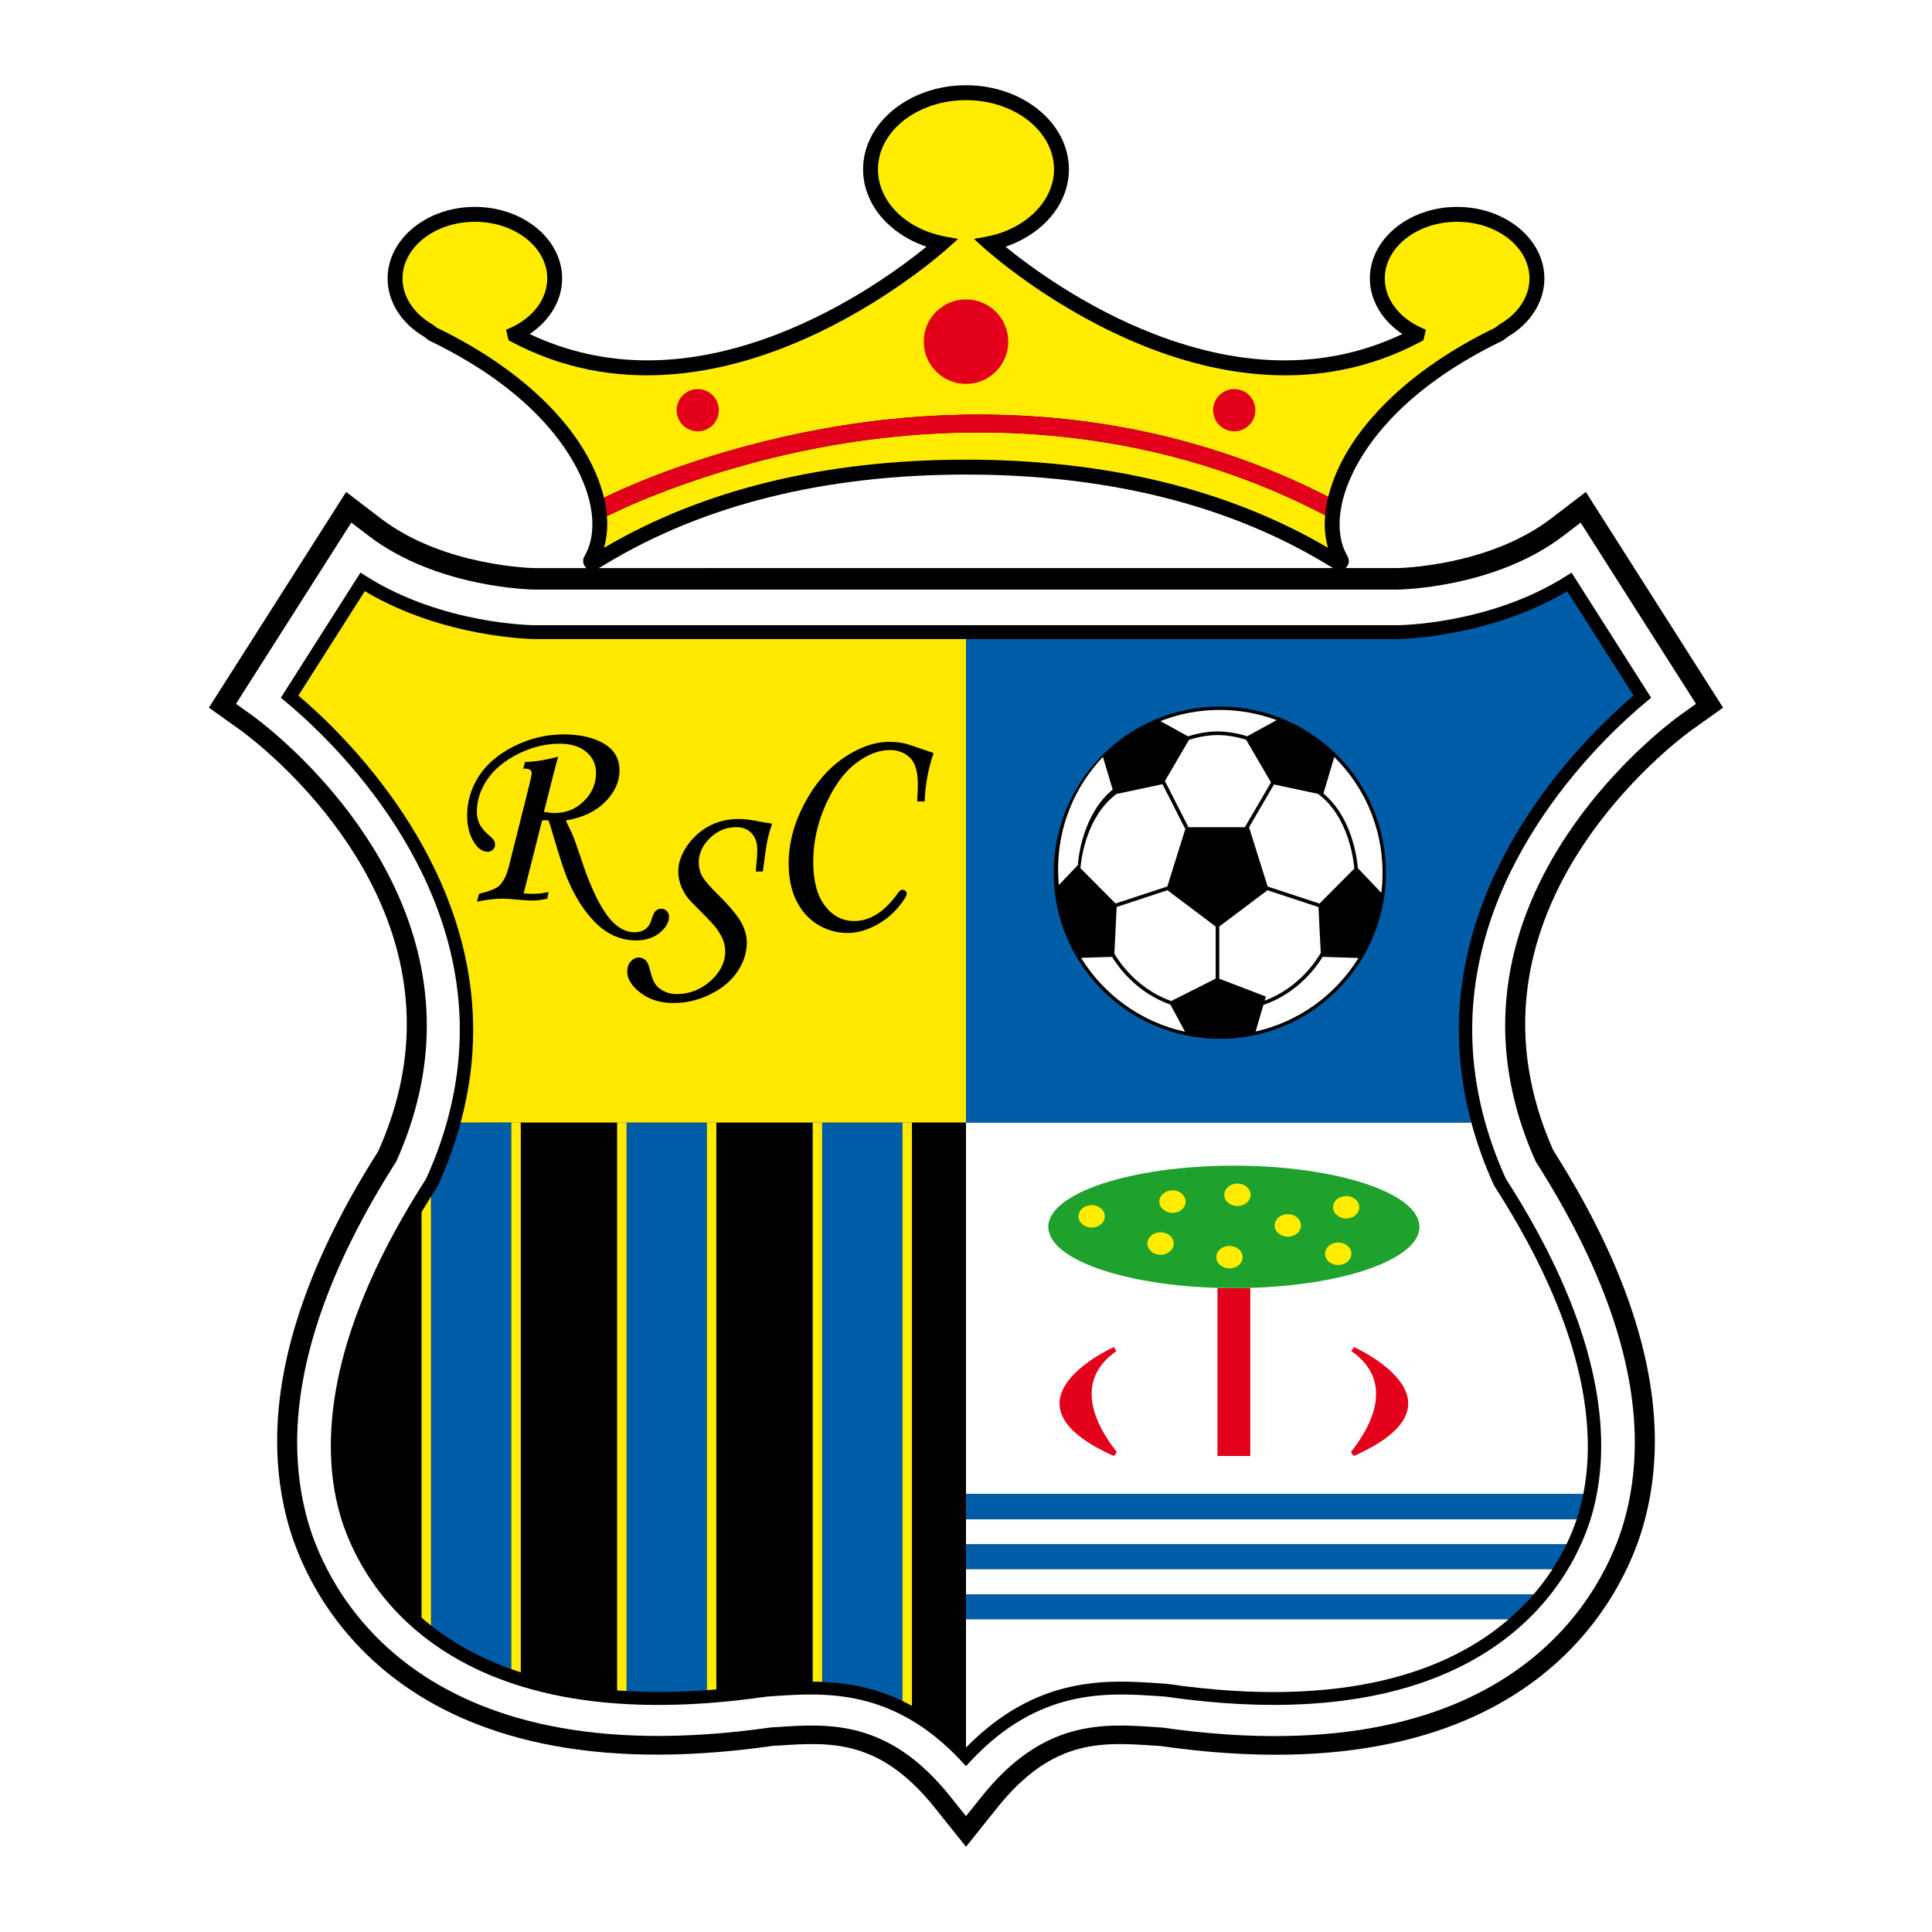 <?xml version="1.0" encoding="utf-8"?>
<!-- Generator: Adobe Illustrator 12.0.0, SVG Export Plug-In . SVG Version: 6.00 Build 51448)  -->
<!DOCTYPE svg PUBLIC "-//W3C//DTD SVG 1.1//EN" "http://www.w3.org/Graphics/SVG/1.1/DTD/svg11.dtd">
<svg  version="1.1" id="Calque_1" xmlns:x="http://ns.adobe.com/Extensibility/1.0/" xmlns:i="http://ns.adobe.com/AdobeIllustrator/10.0/" xmlns:graph="http://ns.adobe.com/Graphs/1.0/"
	 xmlns="http://www.w3.org/2000/svg" xmlns:xlink="http://www.w3.org/1999/xlink" xmlns:a="http://ns.adobe.com/AdobeSVGViewerExtensions/3.0/"
	 width="192.756" height="192.755" viewBox="0 0 192.756 192.755"
	 style="overflow:visible;enable-background:new 0 0 192.756 192.755;" xml:space="preserve">
<g>
	<polygon style="fill-rule:evenodd;clip-rule:evenodd;fill:#FFFFFF;" points="0,0 192.756,0 192.756,192.755 0,192.755 0,0 	"/>
	<path style="fill:#FFFFFF;" d="M155.977,53.46c-6.896,5.273-16.449,5.358-16.546,5.358c0,0-86.1,0-86.104,0
		c-0.1,0-9.649-0.086-16.545-5.358l-1.729-1.322L23.544,70.221l1.545,1.102c0.867,0.618,17.494,12.723,17.494,31.002
		c0,4.211-0.885,8.751-3.046,13.553c-6.569,10.307-9.889,19.701-9.889,28.035c0,2.77,0.364,5.422,1.096,7.953
		c1.764,6.109,10.304,25.613,46.07,20.488c0.045-0.002,0.687-0.045,0.687-0.045c5.235-0.352,11.166-0.754,17.321,6.938l1.56,1.949
		l1.56-1.949c6.148-7.688,12.082-7.29,17.316-6.938c0,0,0.645,0.043,0.689,0.045c35.764,5.125,44.302-14.379,46.067-20.488
		c0.73-2.531,1.096-5.184,1.096-7.955c0-8.332-3.32-17.725-9.89-28.033c-2.16-4.802-3.047-9.342-3.047-13.553
		c0-18.279,16.628-30.385,17.495-31.002l1.543-1.101l-11.505-18.084L155.977,53.46L155.977,53.46z"/>
	<path d="M34.145,49.695L20.842,70.603l3.088,2.202c0.68,0.485,16.655,12.064,16.655,29.376c0,4.195-0.959,8.463-2.851,12.684
		c-6.676,10.491-10.084,20.244-10.084,28.902c0,2.949,0.395,5.81,1.172,8.508c1.876,6.494,10.903,27.268,48.273,21.912l-0.025-0.019
		c0.168,0.007,0.348,0.005,0.558-0.009c5.211-0.352,10.133-0.682,15.63,6.191l3.121,3.9l3.121-3.899
		c5.495-6.874,10.415-6.544,15.623-6.192c0.002,0,0.701,0.045,0.701,0.045c37.213,5.339,46.23-15.434,48.106-21.928
		c0.78-2.7,1.173-5.561,1.173-8.51c0-8.658-3.408-18.411-10.129-28.988c-1.846-4.135-2.807-8.4-2.807-12.598
		c0-17.312,15.977-28.891,16.656-29.376l3.088-2.2l-13.692-21.521l-3.46,2.645c-6.289,4.809-15.251,4.948-15.34,4.95H53.326
		c-0.084-0.002-9.044-0.144-15.332-4.95l-3.459-2.645L34.145,49.695L34.145,49.695z"/>
	<path style="fill:#FFFFFF;" d="M34.271,53.363L23.543,70.221l1.543,1.103c0.716,0.508,17.496,12.66,17.496,31.001
		c0,4.5-1.025,9.06-3.047,13.557c-6.562,10.291-9.888,19.723-9.888,28.031c0,2.762,0.367,5.438,1.095,7.953
		c1.761,6.102,10.3,25.613,46.181,20.479c-0.101,0.011,0.569-0.033,0.569-0.033c5.247-0.354,11.177-0.754,17.328,6.937
		c0,0.003,1.557,1.949,1.557,1.949l1.562-1.949c6.149-7.688,12.082-7.29,17.316-6.938c0.001,0.002,0.742,0.053,0.742,0.053
		c35.721,5.118,44.253-14.393,46.014-20.494c0.728-2.518,1.095-5.193,1.095-7.955c0-8.309-3.325-17.74-9.888-28.033
		c-2.021-4.495-3.047-9.054-3.047-13.555c0-18.341,16.779-30.493,17.495-31.001l1.544-1.101l-11.509-18.086l-1.729,1.324
		c-6.872,5.256-16.45,5.359-16.545,5.36H53.325c-0.092-0.001-9.669-0.104-16.544-5.36l-1.73-1.324L34.271,53.363L34.271,53.363z"/>
	<path d="M35.606,57.69L28.02,69.615l0.452,0.374c4.083,3.381,17.403,15.739,17.403,32.759c0,4.919-1.119,9.89-3.324,14.774
		l-0.091,0.168c-6.273,9.787-9.454,18.73-9.454,26.586c0,2.425,0.314,4.744,0.935,6.895c1.578,5.463,9.307,22.912,42.528,18.104
		l0.806-0.059c4.994-0.334,11.835-0.795,18.616,6.469l0.487,0.52l0.486-0.52c6.787-7.262,13.623-6.803,18.617-6.469l0.78,0.053
		c33.245,4.814,40.975-12.635,42.553-18.098c0.621-2.15,0.938-4.47,0.938-6.895c0-7.854-3.183-16.797-9.456-26.586l-0.093-0.168
		c-2.205-4.884-3.321-9.852-3.321-14.774c0-17.021,13.318-29.377,17.401-32.759l0.452-0.374l-7.942-12.484l-0.563,0.355
		c-7.631,4.835-16.705,4.891-16.796,4.891h-86.11c-0.092,0-9.164-0.056-16.798-4.892l-0.561-0.355L35.606,57.69L35.606,57.69z"/>
	<path style="fill:#FFE800;" d="M96.377,63.758H53.323c-0.093,0-9.097-0.09-16.926-4.778c-0.582,0.915-6.083,9.561-6.627,10.414
		c4.62,3.924,17.438,16.356,17.438,33.404c0,3.064-0.425,6.145-1.251,9.209h50.422V63.758L96.377,63.758z"/>
	<path style="fill:#005CA6;" d="M146.798,112.007c-0.824-3.064-1.249-6.145-1.249-9.207c0-17.052,12.816-29.482,17.437-33.406
		c-0.543-0.853-6.046-9.499-6.628-10.414c-7.827,4.688-16.831,4.778-16.925,4.778H96.377v48.249H146.798L146.798,112.007z"/>
	<path style="fill:#005CA6;" d="M82.026,112.007v55.795c2.487,0.098,5.2,0.559,8.014,1.908v-57.703H82.026L82.026,112.007z"/>
	<path style="fill:#005CA6;" d="M45.956,112.007c-0.552,2.047-1.275,4.086-2.19,6.109l-0.059,0.135l-0.126,0.209
		c-0.197,0.307-0.39,0.611-0.58,0.916v42.801c2.098,1.662,4.726,3.189,8.014,4.357v-54.527H45.956L45.956,112.007z"/>
	<path style="fill:#005CA6;" d="M62.513,112.007v56.707c2.451,0.139,5.114,0.123,8.014-0.084v-56.623H62.513L62.513,112.007z"/>
	<path d="M51.957,166.854c2.746,0.885,5.929,1.521,9.612,1.799c0-20.019,0-45.936,0-56.646h-9.612
		C51.957,122.399,51.957,147.112,51.957,166.854L51.957,166.854z"/>
	<path style="fill:#FFEC00;" d="M61.569,112.007c0,10.711,0,36.628,0,56.646c0.312,0.023,0.626,0.043,0.944,0.061v-56.707H61.569
		L61.569,112.007z"/>
	<path style="fill:#FFEC00;" d="M51.957,112.007h-0.943v54.527c0.309,0.109,0.622,0.217,0.943,0.32
		C51.957,147.112,51.957,122.399,51.957,112.007L51.957,112.007z"/>
	<path d="M35.22,150.851c0.652,2.255,2.415,6.658,6.836,10.538c0-14.044,0-29.604,0-40.464c-5.123,8.6-7.719,16.463-7.719,23.4
		C34.338,146.623,34.634,148.819,35.22,150.851L35.22,150.851z"/>
	<path style="fill:#FFEC00;" d="M42.057,120.925c0,10.859,0,26.42,0,40.464c0.301,0.267,0.616,0.528,0.943,0.788v-42.801
		C42.676,119.896,42.363,120.411,42.057,120.925L42.057,120.925z"/>
	<path d="M71.47,168.554c1.579-0.133,3.223-0.318,4.94-0.566l0.776-0.051c1.204-0.082,2.512-0.166,3.897-0.156
		c0-19.892,0-45.219,0-55.773H71.47C71.47,122.697,71.47,148.552,71.47,168.554L71.47,168.554z"/>
	<path style="fill:#FFEC00;" d="M81.083,112.007c0,10.555,0,35.882,0,55.773c0.311,0.002,0.625,0.008,0.943,0.021v-55.795H81.083
		L81.083,112.007z"/>
	<path style="fill:#FFEC00;" d="M71.47,112.007h-0.943v56.623c0.311-0.021,0.626-0.049,0.943-0.076
		C71.47,148.552,71.47,122.697,71.47,112.007L71.47,112.007z"/>
	<path d="M96.377,174.355C96.377,174.355,96.377,174.355,96.377,174.355l0-62.349h-5.394c0,10.986,0,37.98,0,58.188
		C92.757,171.164,94.565,172.509,96.377,174.355L96.377,174.355z"/>
	<path style="fill:#FFEC00;" d="M90.984,112.007h-0.943v57.703c0.313,0.15,0.628,0.311,0.943,0.484
		C90.984,149.987,90.984,122.993,90.984,112.007L90.984,112.007z"/>
	<path style="fill:#005CA6;" d="M96.377,156.56h58.511c0.564-0.871,1.029-1.713,1.405-2.496H96.377V156.56L96.377,156.56z"/>
	<path style="fill:#FFFFFF;" d="M96.377,159.06h56.638c0.725-0.842,1.345-1.684,1.873-2.5H96.377V159.06L96.377,159.06z"/>
	<path style="fill:#005CA6;" d="M96.377,161.558h54.141c0.947-0.816,1.774-1.658,2.497-2.498H96.377V161.558L96.377,161.558z"/>
	<path style="fill:#FFFFFF;" d="M96.377,174.354c7.053-7.195,14.052-6.764,19.191-6.418l0.908,0.068
		c18.009,2.607,28.25-1.455,34.042-6.447H96.377V174.354L96.377,174.354z"/>
	<path style="fill:#FFFFFF;" d="M158.418,144.325c0-7.595-3.108-16.295-9.241-25.863l-0.079-0.123l-0.108-0.221
		c-0.915-2.023-1.639-4.064-2.191-6.111h-50.42v37.059h61.586C158.264,147.554,158.418,145.968,158.418,144.325L158.418,144.325z"/>
	<path style="fill:#FFFFFF;" d="M96.377,151.563v2.5h59.917c0.45-0.938,0.779-1.787,1.017-2.5H96.377L96.377,151.563z"/>
	<path style="fill:#005CA6;" d="M157.534,150.851c0.167-0.58,0.31-1.178,0.43-1.785H96.377v2.498h60.933
		C157.396,151.308,157.47,151.069,157.534,150.851L157.534,150.851z"/>
	<path style="fill:#E2001A;" d="M121.469,128.491v16.769h3.273v-16.769c-0.541,0.016-1.086,0.025-1.639,0.025
		C122.552,128.517,122.007,128.507,121.469,128.491L121.469,128.491z"/>
	<path style="fill:#E2001A;" d="M111.385,134.796l-0.265-0.396c0,0-12.168,5.432,0,10.86c0,0,0.368-0.3,0.265-0.438
		C110.506,143.663,106.294,138.339,111.385,134.796L111.385,134.796z"/>
	<path style="fill:#E2001A;" d="M135.089,134.399l-0.265,0.396c5.09,3.543,0.877,8.867-0.001,10.026
		c-0.102,0.138,0.266,0.438,0.266,0.438C147.256,139.831,135.089,134.399,135.089,134.399L135.089,134.399z"/>
	<path style="fill:#1FA12D;" d="M108.913,122.478c-0.725,0-1.312-0.502-1.312-1.123s0.588-1.124,1.312-1.124
		c0.726,0,1.313,0.503,1.313,1.124S109.639,122.478,108.913,122.478L108.913,122.478z"/>
	<path style="fill:#1FA12D;" d="M115.789,125.192c-0.725,0-1.312-0.502-1.312-1.123c0-0.619,0.588-1.123,1.312-1.123
		c0.726,0,1.313,0.504,1.313,1.123C117.103,124.69,116.515,125.192,115.789,125.192L115.789,125.192z"/>
	<path style="fill:#1FA12D;" d="M116.98,121.007c-0.725,0-1.312-0.502-1.312-1.123s0.588-1.124,1.312-1.124
		c0.726,0,1.312,0.503,1.312,1.124S117.706,121.007,116.98,121.007L116.98,121.007z"/>
	<path style="fill:#1FA12D;" d="M122.667,126.55c-0.725,0-1.313-0.502-1.313-1.123c0-0.619,0.589-1.123,1.313-1.123
		c0.726,0,1.313,0.504,1.313,1.123C123.98,126.048,123.393,126.55,122.667,126.55L122.667,126.55z"/>
	<path style="fill:#1FA12D;" d="M123.461,120.326c-0.726,0-1.313-0.501-1.313-1.122c0-0.619,0.588-1.121,1.313-1.121
		c0.724,0,1.312,0.502,1.312,1.121C124.773,119.825,124.185,120.326,123.461,120.326L123.461,120.326z"/>
	<path style="fill:#1FA12D;" d="M128.486,123.384c-0.726,0-1.313-0.504-1.313-1.125c0-0.62,0.588-1.124,1.313-1.124
		c0.725,0,1.312,0.504,1.312,1.124C129.799,122.88,129.211,123.384,128.486,123.384L128.486,123.384z"/>
	<path style="fill:#1FA12D;" d="M133.512,126.212c-0.726,0-1.313-0.504-1.313-1.125c0-0.619,0.588-1.121,1.313-1.121
		c0.725,0,1.312,0.502,1.312,1.121C134.824,125.708,134.236,126.212,133.512,126.212L133.512,126.212z"/>
	<path style="fill:#1FA12D;" d="M134.306,121.572c-0.726,0-1.312-0.503-1.312-1.122c0-0.621,0.587-1.124,1.312-1.124
		s1.312,0.503,1.312,1.124C135.618,121.069,135.031,121.572,134.306,121.572L134.306,121.572z"/>
	<path style="fill:#1FA12D;" d="M123.104,116.298c-10.226,0-18.515,2.734-18.515,6.109c0,3.193,7.421,5.811,16.88,6.084
		c0.538,0.016,1.083,0.025,1.635,0.025c0.553,0,1.098-0.01,1.639-0.025c9.457-0.273,16.877-2.891,16.877-6.084
		C141.619,119.032,133.33,116.298,123.104,116.298L123.104,116.298z"/>
	<path style="fill:#FFEC00;" d="M116.98,118.76c-0.725,0-1.312,0.503-1.312,1.124s0.588,1.123,1.312,1.123
		c0.726,0,1.312-0.502,1.312-1.123S117.706,118.76,116.98,118.76L116.98,118.76z"/>
	<path style="fill:#FFEC00;" d="M115.789,122.946c-0.725,0-1.312,0.504-1.312,1.123c0,0.621,0.588,1.123,1.312,1.123
		c0.726,0,1.313-0.502,1.313-1.123C117.103,123.45,116.515,122.946,115.789,122.946L115.789,122.946z"/>
	<path style="fill:#FFEC00;" d="M128.486,121.135c-0.726,0-1.313,0.504-1.313,1.124c0,0.621,0.588,1.125,1.313,1.125
		c0.725,0,1.312-0.504,1.312-1.125C129.799,121.639,129.211,121.135,128.486,121.135L128.486,121.135z"/>
	<path style="fill:#FFEC00;" d="M122.667,124.304c-0.725,0-1.313,0.504-1.313,1.123c0,0.621,0.589,1.123,1.313,1.123
		c0.726,0,1.313-0.502,1.313-1.123C123.98,124.808,123.393,124.304,122.667,124.304L122.667,124.304z"/>
	<path style="fill:#FFEC00;" d="M108.913,120.23c-0.725,0-1.312,0.503-1.312,1.124s0.588,1.123,1.312,1.123
		c0.726,0,1.313-0.502,1.313-1.123S109.639,120.23,108.913,120.23L108.913,120.23z"/>
	<path style="fill:#FFEC00;" d="M123.461,118.083c-0.726,0-1.313,0.502-1.313,1.121c0,0.621,0.588,1.122,1.313,1.122
		c0.724,0,1.312-0.501,1.312-1.122C124.773,118.585,124.185,118.083,123.461,118.083L123.461,118.083z"/>
	<path style="fill:#FFEC00;" d="M134.306,119.326c-0.726,0-1.312,0.503-1.312,1.124c0,0.619,0.587,1.122,1.312,1.122
		s1.312-0.503,1.312-1.122C135.618,119.829,135.031,119.326,134.306,119.326L134.306,119.326z"/>
	<path style="fill:#FFEC00;" d="M133.512,123.966c-0.726,0-1.313,0.502-1.313,1.121c0,0.621,0.588,1.125,1.313,1.125
		c0.725,0,1.312-0.504,1.312-1.125C134.824,124.468,134.236,123.966,133.512,123.966L133.512,123.966z"/>
	<path d="M121.772,70.494c-9.154-0.04-16.605,7.349-16.646,16.504c-0.039,9.154,7.35,16.607,16.503,16.646
		c9.154,0.041,16.605-7.349,16.646-16.503C138.314,77.986,130.927,70.533,121.772,70.494L121.772,70.494z"/>
	<path style="fill:#FFFFFF;" d="M116.845,99.876l4.441-2.237v-5.201l-4.81-3.62l-5.066,1.668l-0.229,4.665
		C111.697,96.032,113.473,98.664,116.845,99.876L116.845,99.876z"/>
	<path style="fill:#FFFFFF;" d="M111.39,79.216c-2.991,2.233-3.514,6.431-3.596,7.4l3.507,3.526l5.163-1.7l1.796-5.729l-2.281-4.475
		L111.39,79.216L111.39,79.216z"/>
	<path style="fill:#FFFFFF;" d="M124.199,82.532l2.61-4.473l-2.487-4.258c-0.537-0.166-1.665-0.464-2.847-0.464
		c-1.219,0-2.353,0.317-2.85,0.479l-2.402,4.108l2.35,4.608H124.199L124.199,82.532z"/>
	<path style="fill:#FFFFFF;" d="M131.772,95.073l-0.228-4.575l-5.092-1.676l-4.806,3.616v5.208l4.647,1.779l-0.121,0.412
		C129.58,98.569,131.324,95.856,131.772,95.073L131.772,95.073z"/>
	<path style="fill:#FFFFFF;" d="M133.123,75.528l-1.085,3.639c2.871,2.393,3.363,6.531,3.438,7.454l2.339,2.457
		c0.082-0.659,0.124-1.33,0.124-2.01C137.939,82.555,136.098,78.471,133.123,75.528L133.123,75.528z"/>
	<path style="fill:#FFFFFF;" d="M118.534,73.464c0.529-0.171,1.677-0.489,2.941-0.489c1.246,0,2.406,0.309,2.96,0.481l2.934-1.609
		c-1.764-0.657-3.673-1.018-5.668-1.018c-2.094,0-4.095,0.396-5.933,1.118L118.534,73.464L118.534,73.464z"/>
	<path style="fill:#FFFFFF;" d="M131.497,79.203l-4.391-0.936l-2.488,4.266l1.854,5.914l5.175,1.704l3.47-3.49
		C135.048,85.778,134.553,81.466,131.497,79.203L131.497,79.203z"/>
	<path style="fill:#FFFFFF;" d="M116.777,100.235c-3.354-1.184-5.192-3.73-5.826-4.768l-3.091,0.096
		c2.275,3.699,5.993,6.417,10.37,7.371L116.777,100.235L116.777,100.235z"/>
	<path style="fill:#FFFFFF;" d="M131.959,95.466c-0.64,1.045-2.503,3.625-5.91,4.797l-0.776,2.649
		c4.329-0.973,8.003-3.67,10.26-7.335L131.959,95.466L131.959,95.466z"/>
	<path style="fill:#FFFFFF;" d="M107.531,86.317c0.059-0.805,0.516-5.104,3.482-7.542l-0.974-3.257
		c-2.771,2.913-4.472,6.853-4.472,11.191c0,0.537,0.025,1.066,0.076,1.589L107.531,86.317L107.531,86.317z"/>
	<path style="fill:#FFEC00;" d="M145.377,21.534c-4.315,0-7.812,2.798-7.812,6.251c0,2.346,1.616,4.391,4.007,5.46l-0.076,0.307
		c-20.395,10.879-42.118-8.519-43.031-9.346c4.173-0.759,7.291-3.74,7.291-7.309c0-4.143-4.199-7.501-9.377-7.501
		c-5.179,0-9.376,3.358-9.376,7.501c0,3.568,3.117,6.549,7.289,7.309c-0.913,0.829-22.635,20.225-43.031,9.346l-0.075-0.307
		c2.391-1.069,4.006-3.114,4.006-5.46c0-3.453-3.498-6.251-7.814-6.251c-4.315,0-7.813,2.798-7.813,6.251
		c0,2.091,1.284,3.943,3.255,5.078l0.452,0.343c14.76,7.12,18.755,17.712,15.827,22.709c-0.642,1.096,11.254-9.453,37.279-9.459
		c26.025,0.007,37.92,10.555,37.279,9.459c-2.926-4.997,1.067-15.59,15.829-22.709l0.45-0.343c1.972-1.135,3.257-2.986,3.257-5.078
		C153.192,24.332,149.693,21.534,145.377,21.534L145.377,21.534z"/>
	<path d="M86.406,16.897c0,3.482,2.67,6.484,6.619,7.616c-4.255,3.551-22.986,17.735-40.794,8.855
		c2.209-1.274,3.555-3.346,3.555-5.584c0-3.775-3.772-6.846-8.409-6.846s-8.409,3.071-8.409,6.846c0,2.202,1.308,4.273,3.497,5.556
		c0.012,0.009,0.494,0.374,0.494,0.374l0.054,0.026c11.828,5.706,15.051,12.706,15.886,15.451c0.334,1.094,0.5,2.146,0.5,3.123
		c0,1.251-0.272,2.376-0.813,3.3c-0.075,0.128-0.105,0.251-0.105,0.362c0,0.185,0.082,0.339,0.181,0.437
		c0.369,0.362,0.67,0.179,1.566-0.363c9.846-5.969,22.008-8.997,36.15-9c14.142,0.003,26.305,3.031,36.151,9
		c0.896,0.542,1.198,0.726,1.565,0.363c0.1-0.098,0.182-0.252,0.182-0.437c0-0.111-0.031-0.234-0.106-0.362
		c-0.541-0.924-0.813-2.049-0.813-3.3c0-0.976,0.167-2.029,0.5-3.124c0.837-2.744,4.059-9.744,15.888-15.45l0.054-0.026
		c0,0,0.48-0.364,0.492-0.374c2.189-1.283,3.497-3.354,3.497-5.556c0-3.775-3.771-6.846-8.409-6.846
		c-4.637,0-8.408,3.071-8.408,6.846c0,2.238,1.346,4.31,3.557,5.584c-17.812,8.883-36.541-5.305-40.795-8.855
		c3.949-1.132,6.618-4.134,6.618-7.616c0-4.464-4.473-8.096-9.971-8.096C90.88,8.801,86.406,12.433,86.406,16.897L86.406,16.897z"/>
	<path d="M86.109,16.897c0,3.4,2.528,6.433,6.325,7.717c-2.375,1.936-7.85,6.008-14.831,8.711
		c-9.067,3.509-17.393,3.501-24.762-0.001c2.034-1.35,3.243-3.381,3.243-5.539c0-3.939-3.906-7.143-8.707-7.143
		s-8.706,3.204-8.706,7.143c0,2.292,1.352,4.455,3.616,5.794c0.001,0.001,0.515,0.391,0.515,0.391l0.081,0.038
		c11.723,5.655,14.907,12.562,15.731,15.27c0.323,1.059,0.487,2.081,0.487,3.036c0,1.214-0.26,2.274-0.773,3.15
		c-0.097,0.166-0.146,0.338-0.146,0.513c0,0.243,0.099,0.479,0.27,0.648c0.533,0.525,0.999,0.243,1.928-0.32
		c9.799-5.94,21.909-8.953,35.997-8.957c14.087,0.004,26.199,3.017,35.998,8.957c0.928,0.563,1.395,0.846,1.928,0.321
		c0.171-0.169,0.27-0.404,0.27-0.648c0-0.175-0.05-0.347-0.146-0.513c-0.513-0.875-0.773-1.936-0.773-3.15
		c0-0.955,0.164-1.977,0.486-3.036c0.825-2.708,4.011-9.615,15.732-15.27l0.08-0.039c0,0,0.513-0.389,0.516-0.391
		c2.264-1.34,3.616-3.502,3.616-5.794c0-3.939-3.906-7.143-8.707-7.143c-4.8,0-8.704,3.204-8.704,7.143
		c0,2.158,1.208,4.189,3.241,5.539c-7.371,3.504-15.698,3.512-24.763,0.002c-6.981-2.703-12.455-6.776-14.829-8.712
		c3.796-1.284,6.324-4.317,6.324-7.717c0-4.628-4.607-8.393-10.269-8.393C90.715,8.504,86.109,12.269,86.109,16.897L86.109,16.897z"
		/>
	<path style="fill:#FFEC00;" d="M83.085,44.419c-13.327,2.321-22.384,7.011-22.475,7.058l-0.071-0.135
		c0.03,0.329,0.048,0.652,0.048,0.969c0,0.833-0.119,1.615-0.328,2.345c9.917-5.829,22.06-8.793,36.118-8.796
		c14.058,0.003,26.201,2.968,36.118,8.796c-0.21-0.73-0.327-1.512-0.327-2.344c0-0.295,0.014-0.596,0.041-0.901
		C113.756,41.779,95.316,42.289,83.085,44.419L83.085,44.419z"/>
	<path style="fill:#FFEC00;" d="M145.377,22.128c-3.979,0-7.218,2.537-7.218,5.656c0,2.024,1.4,3.909,3.655,4.917l0.45,0.202
		l-0.253,1.048l-0.235,0.125c-20.748,11.066-42.783-8.589-43.712-9.431l-0.892-0.81l1.185-0.216
		c3.941-0.717,6.803-3.545,6.803-6.723c0-3.808-3.941-6.906-8.783-6.906c-4.842,0-8.781,3.098-8.781,6.906
		c0,3.229,2.797,5.994,6.801,6.724l1.186,0.216l-0.892,0.81c-0.927,0.841-22.97,20.493-43.711,9.43l-0.236-0.125l-0.253-1.048
		l0.452-0.202c2.254-1.008,3.655-2.893,3.655-4.917c0-3.119-3.238-5.656-7.22-5.656c-3.98,0-7.219,2.537-7.219,5.656
		c0,1.791,1.105,3.496,2.957,4.562l0.033,0.019c0,0,0.369,0.279,0.439,0.333c8.595,4.16,14.59,10.042,16.45,16.146
		c0.083,0.273,0.155,0.544,0.22,0.814c2.047-1.008,10.448-4.886,22.458-6.986c12.407-2.169,31.059-2.703,49.803,6.896
		c0.059-0.239,0.124-0.481,0.198-0.724c1.859-6.104,7.854-11.986,16.45-16.146c0.07-0.053,0.438-0.333,0.438-0.333l0.032-0.019
		c1.854-1.066,2.959-2.771,2.959-4.562C152.598,24.666,149.359,22.128,145.377,22.128L145.377,22.128z"/>
	<path style="fill:#E2001A;" d="M82.716,42.672c-12.01,2.1-20.411,5.978-22.458,6.986c0.137,0.574,0.231,1.136,0.282,1.685
		l0.071,0.135c0.09-0.047,9.147-4.737,22.475-7.058c12.231-2.131,30.671-2.64,49.124,6.992c0.051-0.598,0.155-1.214,0.311-1.843
		C113.775,39.969,95.123,40.503,82.716,42.672L82.716,42.672z"/>
	<path style="fill:#E2001A;" d="M100.593,34.087c0,2.328-1.887,4.215-4.215,4.215c-2.328,0-4.214-1.887-4.214-4.215
		s1.886-4.215,4.214-4.215C98.706,29.872,100.593,31.759,100.593,34.087L100.593,34.087z"/>
	<path style="fill:#E2001A;" d="M125.247,40.926c0,1.164-0.942,2.107-2.107,2.107c-1.163,0-2.107-0.943-2.107-2.107
		c0-1.164,0.944-2.107,2.107-2.107C124.305,38.819,125.247,39.763,125.247,40.926L125.247,40.926z"/>
	<path style="fill:#E2001A;" d="M71.722,40.926c0,1.164-0.944,2.107-2.107,2.107s-2.107-0.943-2.107-2.107
		c0-1.164,0.944-2.107,2.107-2.107S71.722,39.763,71.722,40.926L71.722,40.926z"/>
	<path d="M54.086,81.857l-1.844,7.285c0.429,0.025,0.772,0.037,1.032,0.037c0.394,0,0.881-0.062,1.461-0.186L54.6,89.663
		c-0.609,0.124-1.081,0.186-1.417,0.186c-0.354,0-0.876-0.032-1.566-0.093c-0.609-0.062-1.112-0.093-1.512-0.093
		c-0.727,0-1.566,0.099-2.52,0.297l0.204-0.781c0.998-0.251,1.646-0.498,1.946-0.741c0.454-0.387,0.804-1.065,1.048-2.036
		l1.91-7.623c0.235-0.926,0.354-1.471,0.354-1.636c0-0.155-0.057-0.272-0.171-0.35c-0.114-0.077-0.339-0.112-0.674-0.104
		l0.177-0.669c0.923-0.009,2.029-0.184,3.318-0.523c-0.108,0.343-0.249,0.848-0.419,1.515l-1.012,3.99
		c0.433,0.074,0.799,0.111,1.097,0.111c1.128,0,2.095-0.396,2.898-1.19c0.804-0.794,1.206-1.735,1.206-2.825
		c0-0.843-0.325-1.537-0.975-2.082c-0.649-0.544-1.532-0.816-2.65-0.816c-1.426,0-2.819,0.345-4.182,1.034
		c-1.363,0.69-2.385,1.545-3.066,2.566c-0.682,1.021-1.021,2.089-1.021,3.205c0,0.844,0.348,1.57,1.046,2.178
		c0.354,0.3,0.571,0.518,0.652,0.653c0.082,0.136,0.123,0.281,0.123,0.435c0,0.191-0.071,0.356-0.213,0.497
		c-0.142,0.141-0.314,0.211-0.515,0.211c-0.495,0-0.934-0.286-1.318-0.859c-0.495-0.745-0.742-1.663-0.742-2.753
		c0-1.4,0.386-2.704,1.16-3.912c0.774-1.208,1.945-2.208,3.514-2.999c1.57-0.791,3.223-1.186,4.961-1.186
		c1.62,0,2.953,0.305,3.999,0.913c1.046,0.609,1.569,1.509,1.569,2.699c0,1.117-0.477,2.158-1.429,3.121s-2.265,1.581-3.936,1.854
		c0.412,0.837,0.676,1.402,0.792,1.693c0.188,0.492,0.474,1.32,0.859,2.485c0.917,2.723,1.868,4.639,2.849,5.752
		c0.728,0.813,1.513,1.221,2.358,1.221c0.872,0,1.432-0.393,1.678-1.178c0.145-0.497,0.28-0.803,0.409-0.92
		c0.172-0.163,0.367-0.244,0.585-0.244s0.402,0.076,0.552,0.231c0.15,0.154,0.226,0.34,0.226,0.559c0,0.562-0.31,1.098-0.928,1.607
		c-0.619,0.508-1.414,0.762-2.387,0.762c-0.882,0-1.726-0.213-2.531-0.639c-0.804-0.426-1.587-1.124-2.346-2.092
		c-0.759-0.97-1.421-2.134-1.983-3.493c-0.28-0.682-0.691-1.933-1.233-3.752c-0.325-1.11-0.529-1.774-0.61-1.992l-0.317-0.028
		C54.34,81.829,54.23,81.839,54.086,81.857L54.086,81.857z"/>
	<path d="M76.109,86.949h-0.707c0.1-0.953,0.15-1.674,0.15-2.164c0-0.698-0.188-1.25-0.566-1.654
		c-0.377-0.403-0.889-0.605-1.534-0.605c-1,0-1.873,0.362-2.619,1.087c-0.746,0.724-1.118,1.537-1.118,2.438
		c0,0.483,0.103,0.921,0.307,1.312c0.205,0.392,0.658,0.938,1.359,1.64c1.285,1.257,2.127,2.241,2.528,2.951
		c0.4,0.711,0.601,1.403,0.601,2.077c0,0.993-0.303,1.95-0.909,2.87c-0.606,0.921-1.499,1.679-2.679,2.274
		c-1.18,0.598-2.426,0.896-3.738,0.896c-1.294,0-2.385-0.338-3.274-1.012c-0.888-0.675-1.332-1.383-1.332-2.131
		c0-0.4,0.116-0.733,0.349-0.997c0.234-0.264,0.501-0.396,0.803-0.396c0.312,0,0.567,0.124,0.769,0.369
		c0.127,0.146,0.255,0.473,0.384,0.983c0.145,0.618,0.322,1.064,0.531,1.344c0.209,0.276,0.498,0.505,0.866,0.683
		c0.368,0.176,0.77,0.266,1.207,0.266c1.299,0,2.435-0.439,3.408-1.318c0.972-0.878,1.459-1.851,1.459-2.917
		c0-0.363-0.062-0.725-0.186-1.085c-0.123-0.36-0.349-0.767-0.676-1.223c-0.229-0.309-0.736-0.856-1.521-1.639
		c-0.776-0.764-1.265-1.288-1.466-1.57c-0.283-0.41-0.493-0.821-0.629-1.236c-0.138-0.415-0.205-0.826-0.205-1.236
		c0-0.828,0.278-1.662,0.834-2.499c0.558-0.837,1.281-1.505,2.171-2.001c0.89-0.497,1.901-0.745,3.033-0.745
		c0.566,0,1.265,0.087,2.096,0.259c0.475,0.091,0.885,0.159,1.233,0.204c-0.204,0.59-0.361,1.146-0.472,1.667
		C76.456,84.361,76.303,85.397,76.109,86.949L76.109,86.949z"/>
	<path d="M92.251,79.961h-0.744c0.045-0.707,0.069-1.274,0.069-1.701c0-1.279-0.267-2.171-0.799-2.674s-1.203-0.755-2.013-0.755
		c-1.083,0-2.207,0.44-3.371,1.317c-1.165,0.878-2.165,2.248-3.002,4.109c-0.837,1.861-1.255,3.773-1.255,5.739
		c0,1.902,0.39,3.359,1.168,4.375c0.778,1.014,1.755,1.522,2.93,1.522c1.593,0,3.055-0.946,4.385-2.838
		c0.137-0.189,0.278-0.284,0.424-0.284c0.118,0,0.218,0.039,0.3,0.115c0.082,0.078,0.123,0.166,0.123,0.265
		c0,0.244-0.302,0.723-0.906,1.438c-0.604,0.714-1.364,1.308-2.281,1.783c-0.917,0.474-1.821,0.712-2.71,0.712
		c-1.072,0-2.066-0.281-2.983-0.839c-0.917-0.561-1.63-1.358-2.139-2.396c-0.508-1.037-0.762-2.271-0.762-3.7
		c0-1.992,0.52-3.976,1.561-5.951c1.041-1.975,2.344-3.499,3.908-4.573c1.564-1.072,3.092-1.61,4.583-1.61
		c0.536,0,1.068,0.059,1.596,0.177c0.227,0.055,1.164,0.368,2.81,0.938C92.613,76.69,92.315,78.3,92.251,79.961L92.251,79.961z"/>
</g>
</svg>
